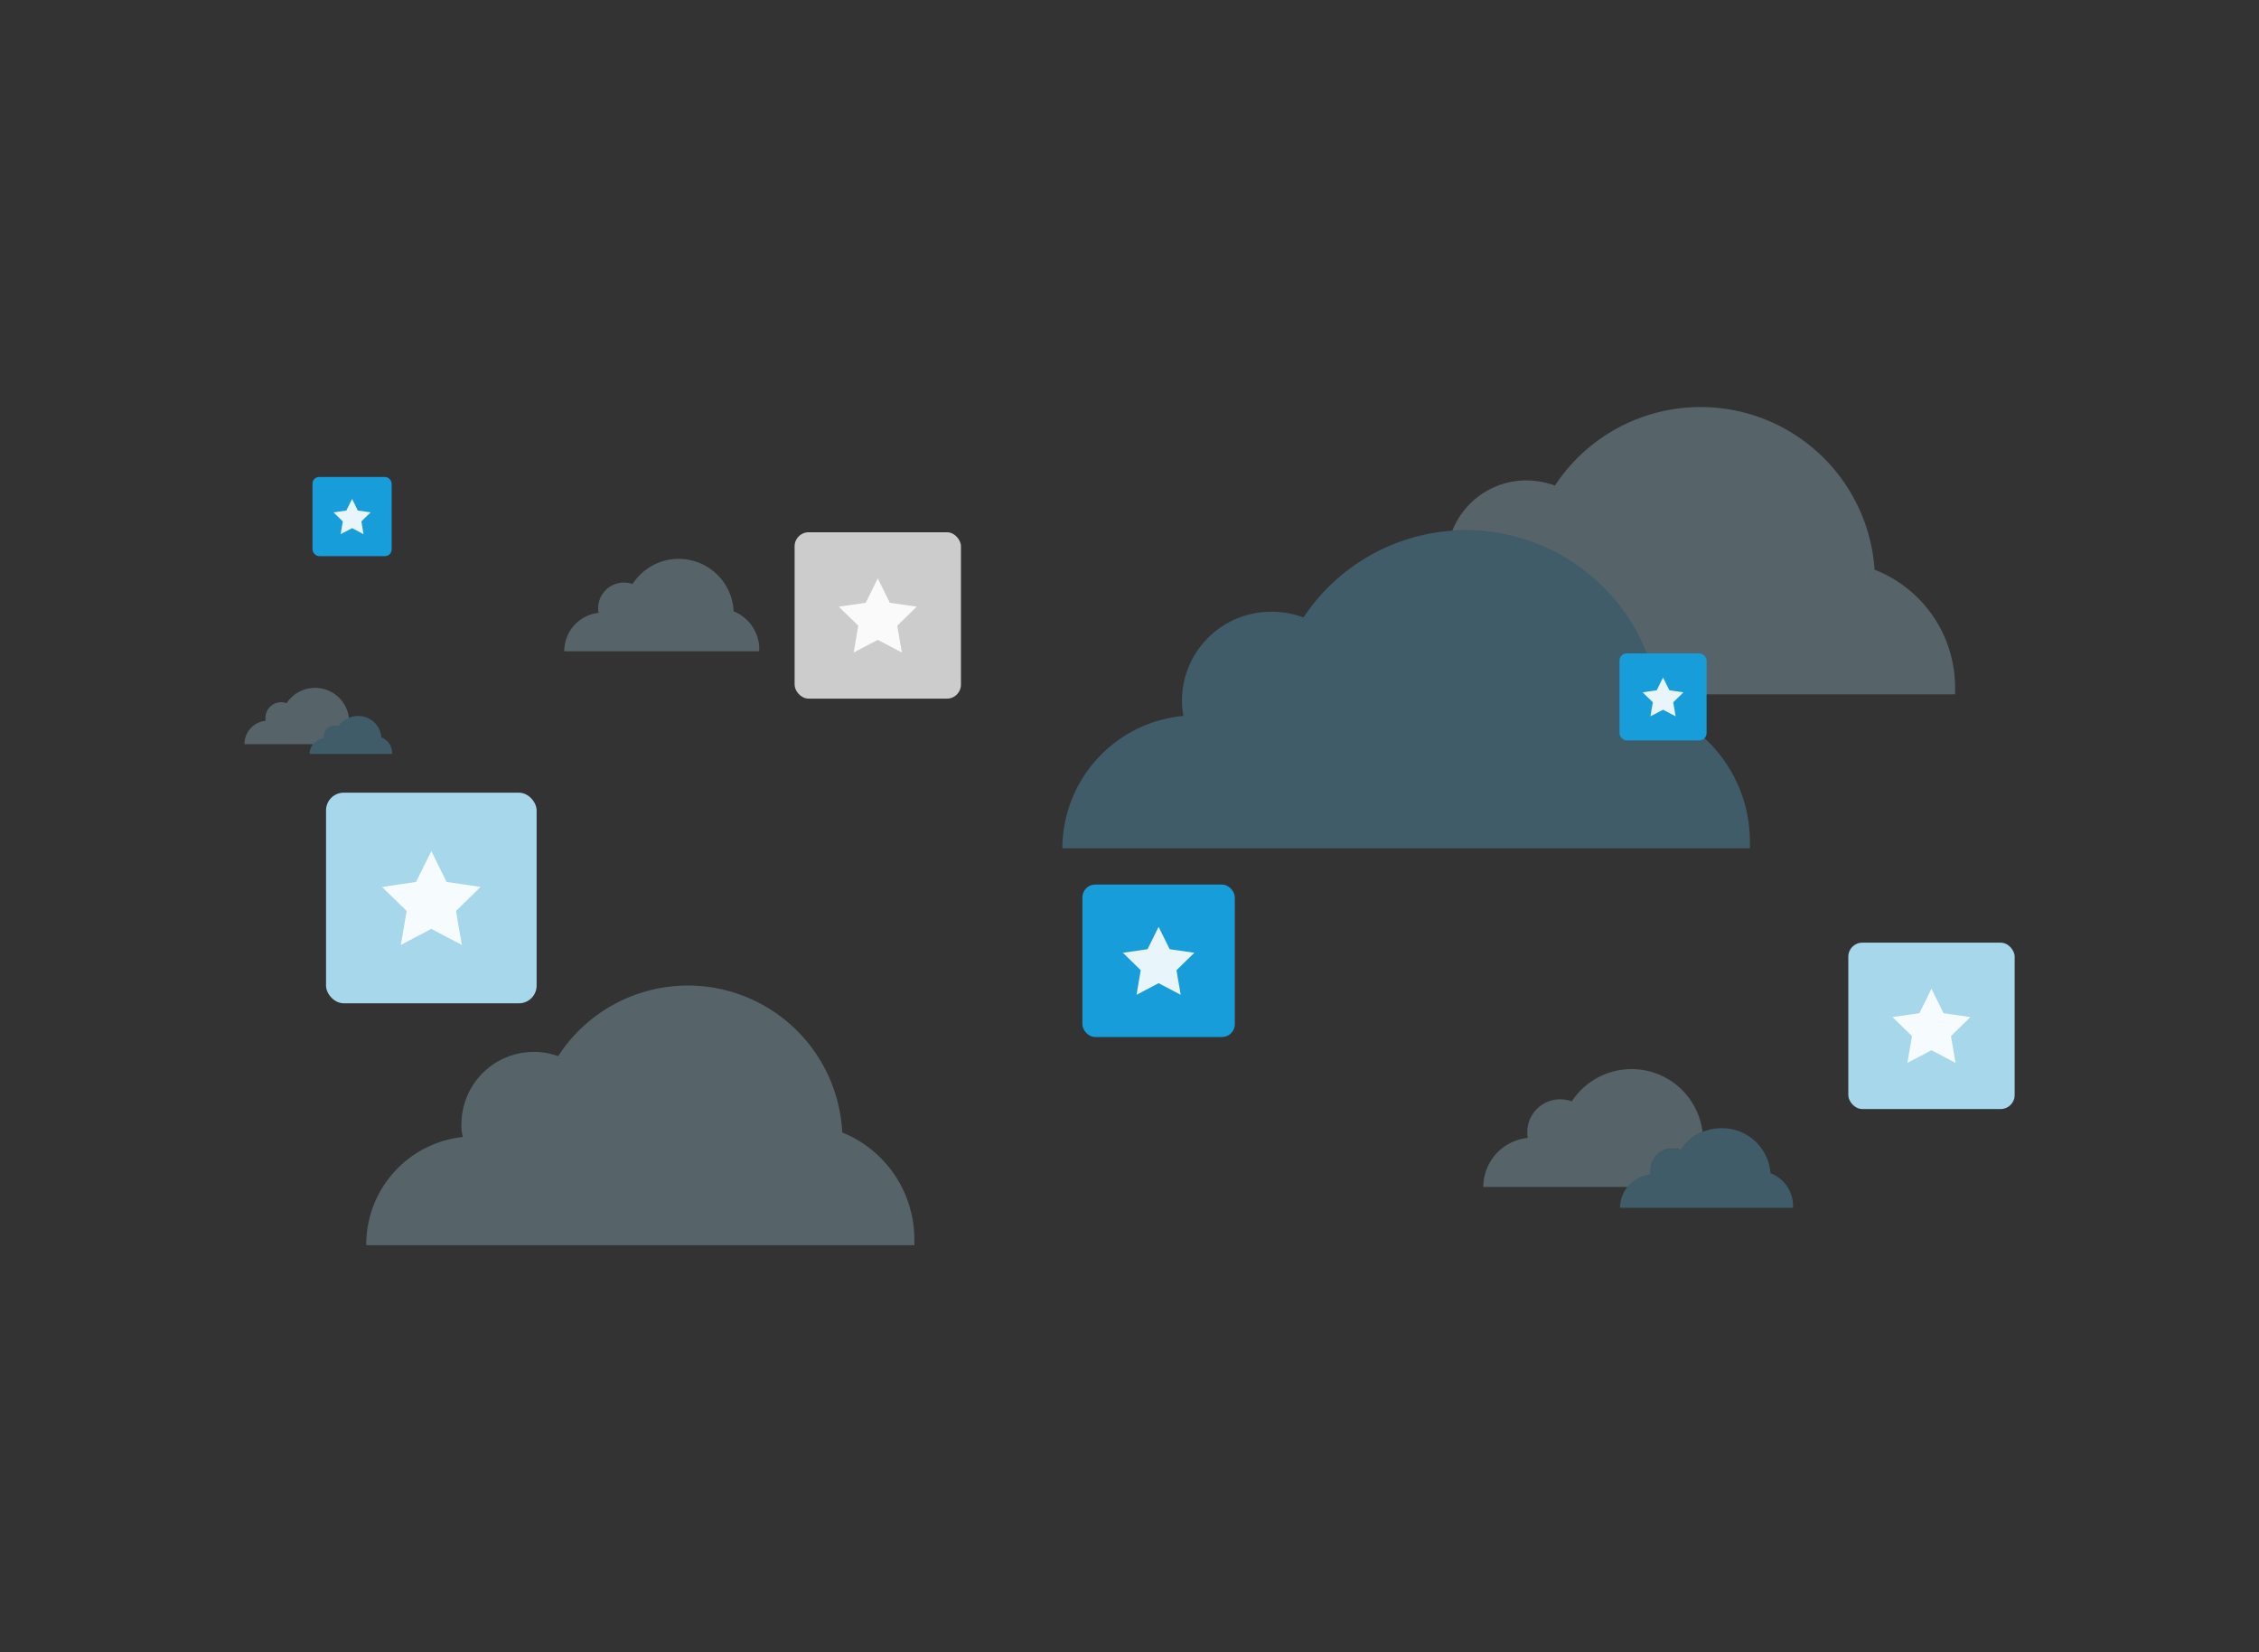 <?xml version="1.0" encoding="UTF-8"?>
<svg xmlns="http://www.w3.org/2000/svg" id="Layer_1" viewBox="0 0 800 585">
  <rect x="0" y="0" width="800" height="585" fill="#333333" stroke="none"/>
  <title>solutoins</title>
  <g style="opacity:0.3">
    <path d="M584.52,415.87a8.81,8.81,0,0,1-.13-1.35,7.89,7.89,0,0,1,8-7.85,8.44,8.44,0,0,1,2.82.49,17.12,17.12,0,0,1,7.72-6.37A25.32,25.32,0,0,0,556.62,390a11.64,11.64,0,0,0-15.57,12.93,17.45,17.45,0,0,0-15.75,17.35h51.06A12.26,12.26,0,0,1,584.52,415.87Z" style="fill:#a7d7ea"></path>
  </g>
  <g style="opacity:0.3">
    <path d="M635,427a12.45,12.45,0,0,0-8-11.59,17.2,17.2,0,0,0-17.29-15.93,17.45,17.45,0,0,0-14.53,7.72,8.44,8.44,0,0,0-2.82-.49,7.89,7.89,0,0,0-8,7.85,8.14,8.14,0,0,0,.13,1.35,11.89,11.89,0,0,0-10.79,11.76H635Z" style="fill:#5dbbe5"></path>
  </g>
  <g style="opacity:0.3">
    <path d="M114.79,261.35a4.48,4.48,0,0,1-.06-.64,3.76,3.76,0,0,1,3.81-3.74,3.93,3.93,0,0,1,1.34.23,8.22,8.22,0,0,1,3.69-3A12.08,12.08,0,0,0,101.49,249a5.66,5.66,0,0,0-2-.35A5.55,5.55,0,0,0,94,254.22a5.2,5.2,0,0,0,.09,1,8.32,8.32,0,0,0-7.52,8.28H110.9A5.9,5.9,0,0,1,114.79,261.35Z" style="fill:#a7d7ea"></path>
  </g>
  <g style="opacity:0.3">
    <path d="M138.89,266.65a5.93,5.93,0,0,0-3.83-5.53,8.2,8.2,0,0,0-8.25-7.6,8.33,8.33,0,0,0-6.93,3.68,3.93,3.93,0,0,0-1.34-.23,3.76,3.76,0,0,0-3.81,3.74,4.22,4.22,0,0,0,.06.64,5.68,5.68,0,0,0-5.14,5.62h29.24Z" style="fill:#5dbbe5"></path>
  </g>
  <g style="opacity:0.3">
    <path d="M663.86,201.73a61.75,61.75,0,0,0-113.19-29.8,30.39,30.39,0,0,0-10-1.82,28.17,28.17,0,0,0-26.34,17.81,41.38,41.38,0,0,1,4.72-.18c34.52,0,63.23,25.25,68,58.13H692.38v-2.36A44.79,44.79,0,0,0,663.86,201.73Z" style="fill:#a7d7ea"></path>
  </g>
  <g style="opacity:0.3">
    <path d="M619.71,297.83a49.78,49.78,0,0,0-32-46.32c-2.18-35.61-32.16-63.77-68.5-63.77a69.06,69.06,0,0,0-57.59,30.88,32.61,32.61,0,0,0-11.26-2,31.52,31.52,0,0,0-31.79,31.43,27.9,27.9,0,0,0,.54,5.45,47.19,47.19,0,0,0-42.88,46.88H619.71Z" style="fill:#5dbbe5"></path>
  </g>
  <g style="opacity:0.3">
    <path d="M268.89,229.91a14.52,14.52,0,0,0-9.08-13.45A19.46,19.46,0,0,0,224,206.83a8.57,8.57,0,0,0-3.09-.54,9.11,9.11,0,0,0-9.08,9.08A5.1,5.1,0,0,0,212,217a13.62,13.62,0,0,0-12.17,13.62h69Z" style="fill:#a7d7ea"></path>
  </g>
  <g style="opacity:0.3">
    <path d="M323.81,438.82A40.84,40.84,0,0,0,298.27,401,54.73,54.73,0,0,0,197.64,374a23.88,23.88,0,0,0-8.68-1.53A25.62,25.62,0,0,0,163.42,398a14.21,14.21,0,0,0,.51,4.6,38.27,38.27,0,0,0-34.22,38.31h194.1Z" style="fill:#a7d7ea"></path>
  </g>
  <rect x="281.4" y="188.47" width="58.91" height="58.91" rx="4.95" ry="4.95" style="fill:#ccc"></rect>
  <polygon points="310.85 204.79 315.12 213.44 324.66 214.82 317.76 221.55 319.38 231.05 310.85 226.57 302.32 231.05 303.95 221.55 297.05 214.82 306.59 213.44 310.85 204.79" style="fill:#fff;opacity:0.9"></polygon>
  <rect x="654.56" y="333.79" width="58.91" height="58.91" rx="4.95" ry="4.95" style="fill:#a7d7ea"></rect>
  <polygon points="684.01 350.11 688.27 358.75 697.81 360.14 690.91 366.87 692.54 376.37 684.01 371.88 675.48 376.37 677.11 366.87 670.2 360.14 679.74 358.75 684.01 350.11" style="fill:#fff;opacity:0.9"></polygon>
  <rect x="573.53" y="231.35" width="30.84" height="30.84" rx="2.59" ry="2.59" style="fill:#179eda"></rect>
  <polygon points="588.95 239.9 591.18 244.42 596.18 245.15 592.56 248.67 593.41 253.65 588.95 251.3 584.48 253.65 585.33 248.67 581.72 245.15 586.71 244.42 588.95 239.9" style="fill:#fff;opacity:0.9"></polygon>
  <rect x="383.32" y="313.22" width="53.98" height="53.98" rx="4.54" ry="4.54" style="fill:#179eda"></rect>
  <polygon points="410.31 328.18 414.22 336.1 422.96 337.37 416.63 343.54 418.13 352.25 410.31 348.13 402.49 352.25 403.98 343.54 397.66 337.37 406.4 336.1 410.31 328.18" style="fill:#fff;opacity:0.9"></polygon>
  <rect x="110.67" y="168.89" width="28.03" height="28.03" rx="2.36" ry="2.36" style="fill:#179eda"></rect>
  <polygon points="124.69 176.65 126.71 180.77 131.25 181.43 127.97 184.63 128.74 189.15 124.69 187.01 120.63 189.15 121.4 184.63 118.12 181.43 122.66 180.77 124.69 176.65" style="fill:#fff;opacity:0.9"></polygon>
  <rect x="115.46" y="280.68" width="74.58" height="74.58" rx="6.27" ry="6.27" style="fill:#a7d7ea"></rect>
  <polygon points="152.75 301.35 158.15 312.29 170.23 314.05 161.49 322.57 163.56 334.6 152.75 328.92 141.95 334.6 144.01 322.57 135.27 314.05 147.35 312.29 152.75 301.35" style="fill:#fff;opacity:0.9"></polygon>
</svg>
